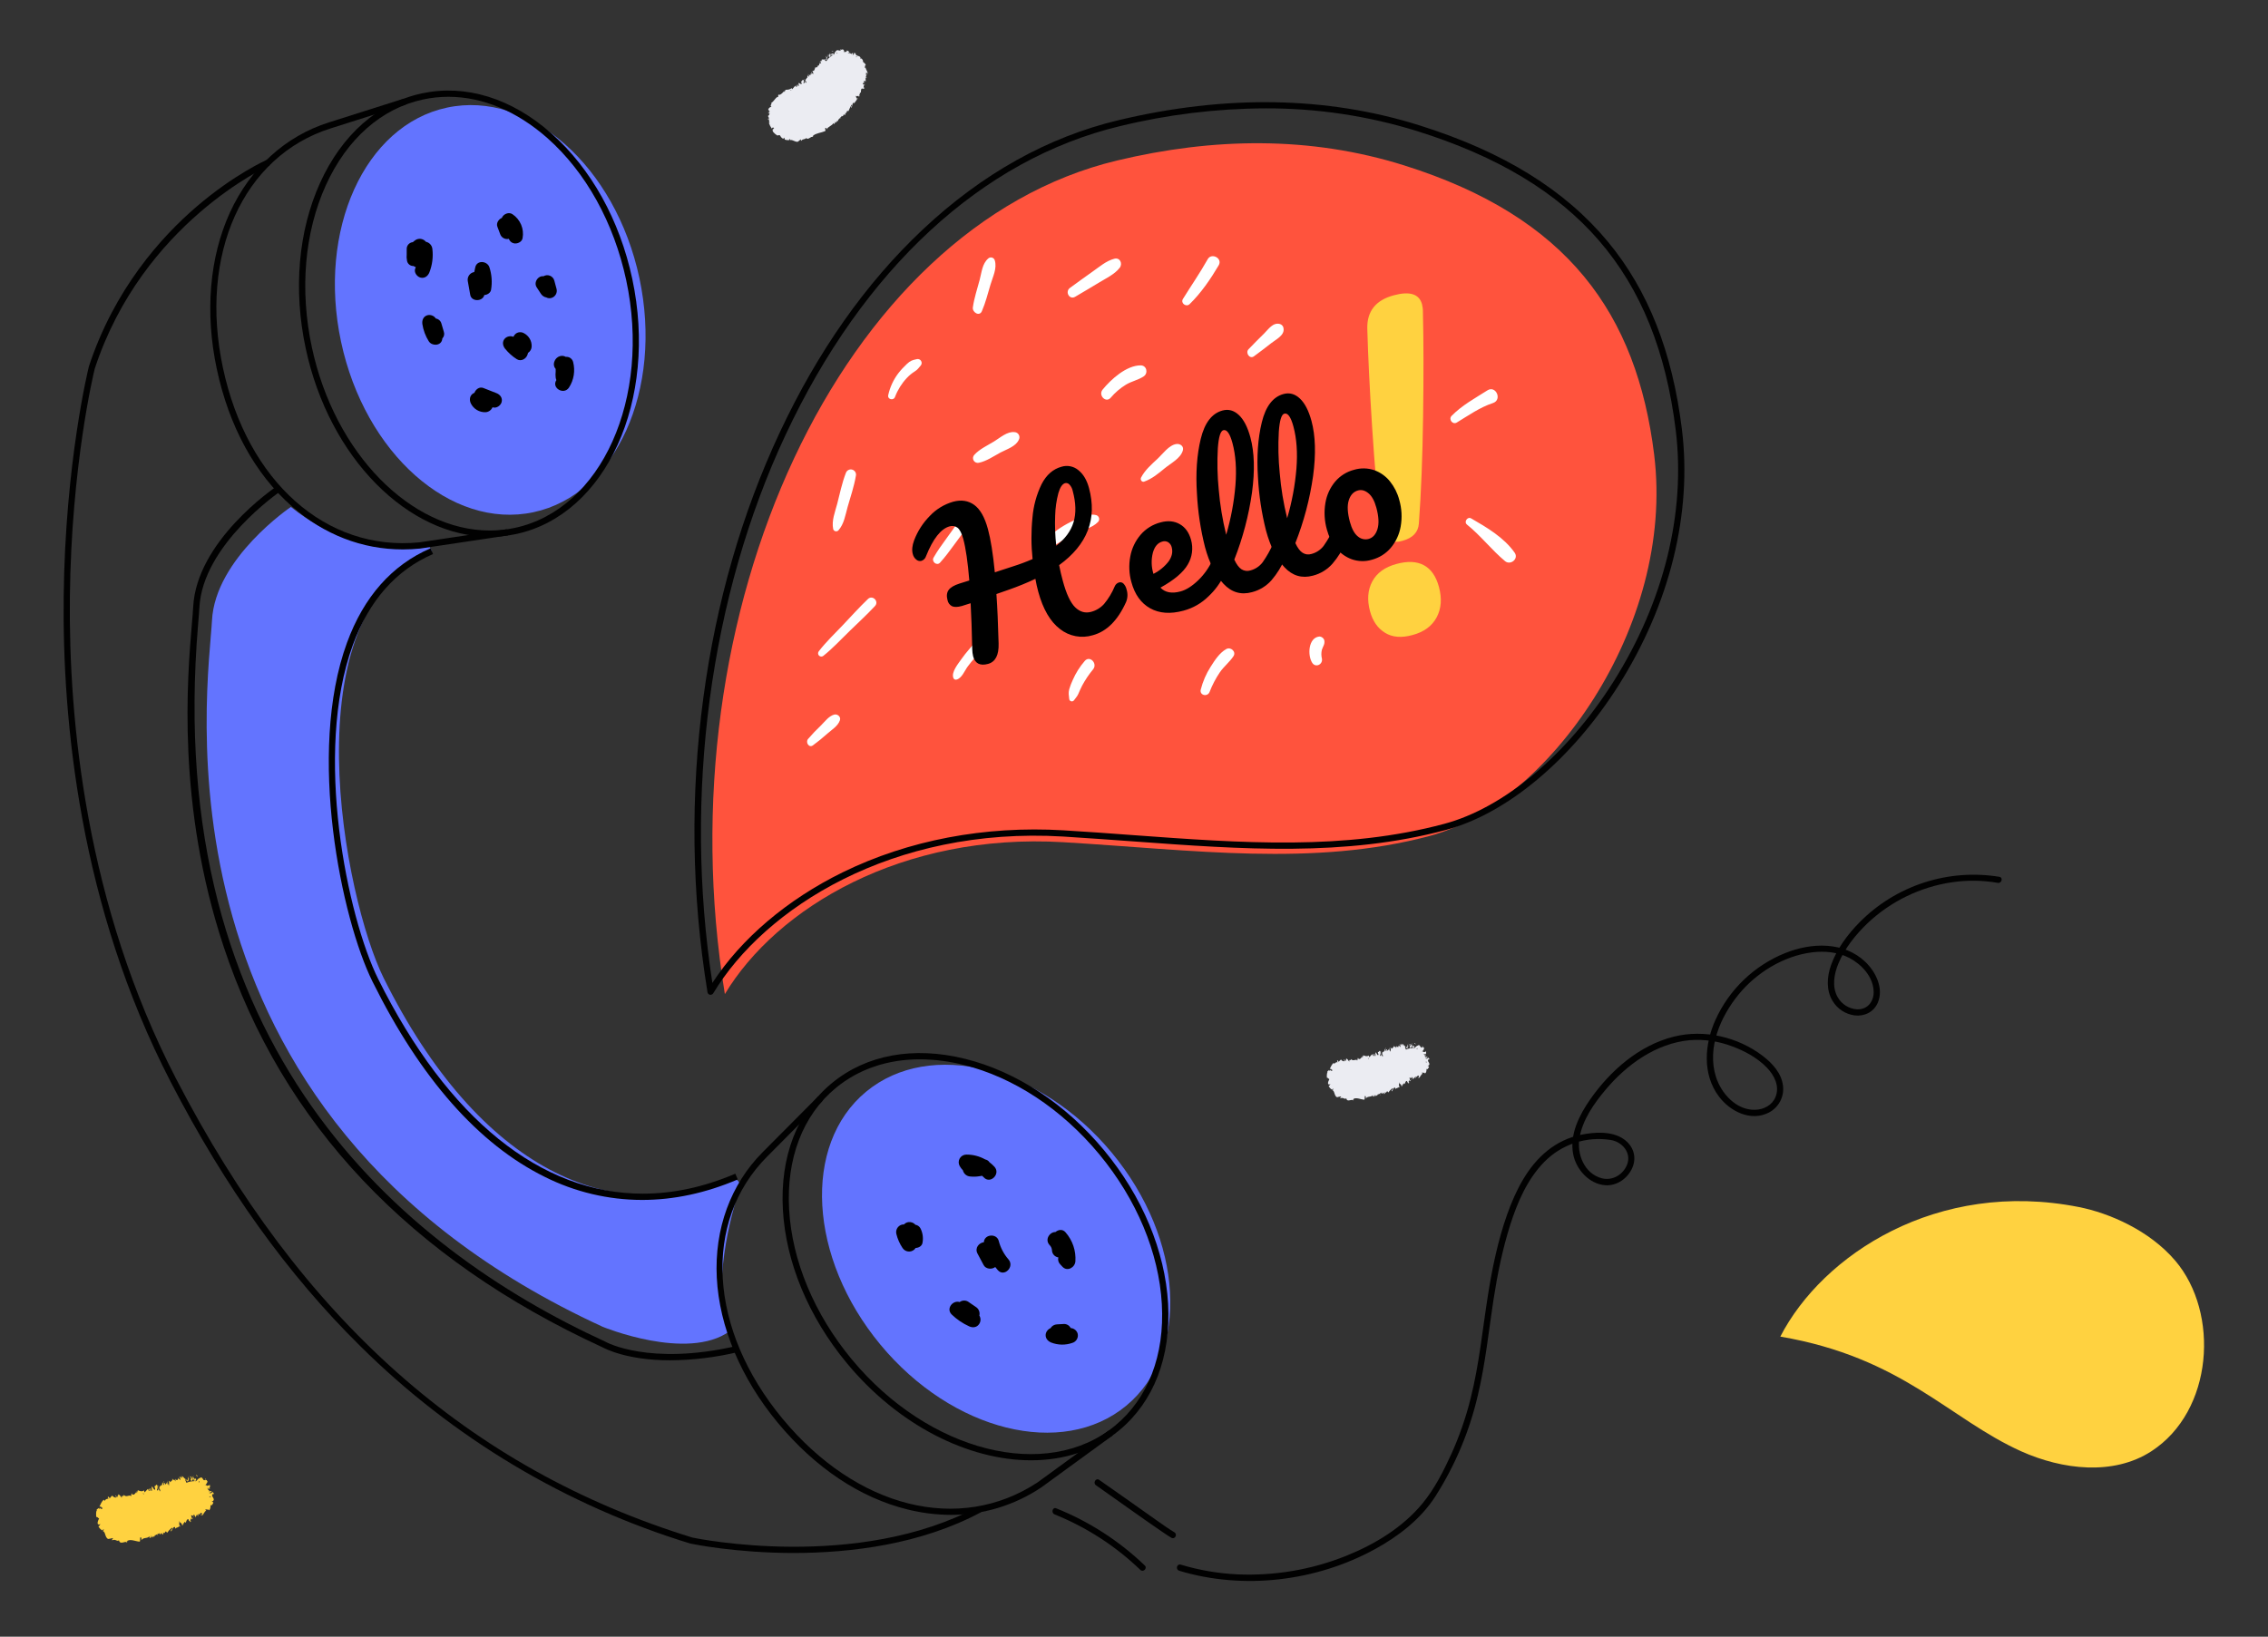 <svg width="151" height="109" viewBox="0 0 151 109" fill="none" xmlns="http://www.w3.org/2000/svg">
<rect x="0" y="0" width="151" height="109" fill="#333333" stroke="none"/>
<path d="M118.531 89.015C121.329 83.579 128.973 78.521 138.404 80.387C140.425 80.786 143.111 81.94 144.833 83.969C147.777 87.435 147.375 93.975 143.227 96.657C140.7 98.29 137.318 97.885 134.572 96.657C129.745 94.481 126.68 90.412 118.531 89.015Z" fill="#FFD240"/>
<path d="M48.58 88.658C45.756 90.683 40.127 88.363 40.127 88.363C9.327 74.212 13.905 45.492 14.113 41.33C14.322 37.169 19.366 33.762 19.366 33.762C22.076 35.893 24.792 36.799 28.521 36.242L28.747 36.705C19.131 40.856 22.959 59.93 25.539 65.125C31.913 77.958 40.827 81.87 48.864 78.428C48.864 78.428 49.381 78.692 49.249 79.109C48.669 80.928 47.313 85.814 48.58 88.658Z" fill="#6374FF"/>
<path d="M74.983 93.618C79.24 90.091 78.813 82.552 74.029 76.778C69.246 71.004 61.917 69.182 57.661 72.708C53.404 76.235 53.831 83.775 58.614 89.549C63.398 95.323 70.726 97.144 74.983 93.618Z" fill="#6374FF"/>
<path d="M35.517 34.113C41.002 32.941 44.159 25.959 42.57 18.518C40.98 11.077 35.245 5.995 29.76 7.167C24.275 8.339 21.117 15.321 22.707 22.762C24.296 30.203 30.032 35.285 35.517 34.113Z" fill="#6374FF"/>
<path d="M68.647 97.254C64.507 97.254 59.837 94.956 56.386 90.79C53.836 87.713 52.323 84.084 52.124 80.574C51.924 77.038 53.078 74.045 55.374 72.144C57.67 70.242 60.828 69.663 64.261 70.518C67.675 71.367 70.957 73.529 73.507 76.607C76.056 79.685 77.57 83.313 77.77 86.824C77.969 90.358 76.816 93.352 74.52 95.254C72.885 96.608 70.84 97.254 68.647 97.254ZM61.246 70.549C59.098 70.549 57.166 71.197 55.638 72.464C53.447 74.279 52.346 77.151 52.539 80.552C52.733 83.975 54.213 87.517 56.706 90.526C61.837 96.721 69.709 98.7 74.253 94.935C76.445 93.12 77.546 90.248 77.353 86.847C77.159 83.425 75.679 79.882 73.186 76.872C70.692 73.862 67.487 71.75 64.16 70.923C63.208 70.68 62.229 70.555 61.246 70.549Z" fill="#010101"/>
<path d="M63.303 100.888C62.339 100.884 61.379 100.765 60.443 100.533C57.264 99.755 54.27 97.755 51.779 94.748C49.331 91.792 47.89 88.363 47.723 85.091C47.558 81.841 48.646 78.87 50.786 76.725L54.478 73.01L54.773 73.304L51.082 77.02C46.754 81.355 47.173 88.536 52.099 94.483C57.04 100.448 63.86 102.154 69.071 98.731L73.838 95.257L74.087 95.593L69.311 99.072C67.532 100.258 65.441 100.89 63.303 100.888ZM32.618 35.748C27.194 35.748 21.917 30.52 20.356 23.212C19.518 19.304 19.859 15.386 21.307 12.186C22.767 8.961 25.176 6.841 28.092 6.218C31.008 5.595 34.072 6.542 36.719 8.893C39.352 11.224 41.261 14.661 42.095 18.57C43.821 26.658 40.354 34.285 34.36 35.567C33.787 35.688 33.203 35.749 32.618 35.748ZM29.854 6.446C29.291 6.445 28.729 6.505 28.178 6.623C25.396 7.217 23.09 9.253 21.687 12.354C20.274 15.482 19.947 19.303 20.763 23.125C22.282 30.237 27.383 35.332 32.612 35.332C33.17 35.332 33.728 35.274 34.275 35.157C40.045 33.924 43.371 26.522 41.691 18.657C40.871 14.832 39.011 11.475 36.45 9.201C34.401 7.393 32.114 6.446 29.854 6.446Z" fill="#010101"/>
<path d="M26.822 36.591C24.113 36.591 21.581 35.611 19.434 33.722C16.98 31.566 15.252 28.404 14.436 24.585C13.634 20.832 13.945 17.124 15.311 14.148C16.669 11.191 19.009 9.061 21.901 8.151L26.892 6.566L27.018 6.963L22.026 8.547C16.183 10.387 13.23 16.946 14.843 24.499C16.461 32.071 21.715 36.74 27.921 36.12L33.749 35.248L33.811 35.66L27.967 36.533C27.586 36.571 27.204 36.591 26.822 36.591Z" fill="#010101"/>
<path d="M52.868 103.427C48.95 103.427 46.058 102.818 46.002 102.806H45.984C37.694 100.274 30.145 95.759 23.991 89.653C19.138 84.863 15.008 79.102 11.357 72.041C5.306 60.336 4.147 48.02 4.239 39.748C4.34 30.789 5.893 24.508 5.909 24.445V24.431C7.607 19.25 10.742 15.775 13.073 13.773C15.604 11.602 17.699 10.676 17.787 10.633L17.955 11.014C17.871 11.05 9.503 14.825 6.308 24.554C6.247 24.796 4.749 30.985 4.652 39.766C4.565 47.99 5.718 60.225 11.727 71.85C19.987 87.827 31.229 97.82 46.099 102.4C46.453 102.475 57.106 104.642 65.127 100.34L65.323 100.707C61.291 102.87 56.611 103.421 52.868 103.427Z" fill="#010101"/>
<path d="M42.752 79.914C40.501 79.911 38.282 79.386 36.27 78.378C31.861 76.201 28.003 71.826 24.804 65.379C22.744 61.232 20.415 50.141 23.103 42.802C24.225 39.74 26.097 37.625 28.666 36.516L28.831 36.898C26.371 37.96 24.576 39.995 23.495 42.945C20.846 50.171 23.145 61.105 25.177 65.195C29.818 74.543 36.031 79.497 42.795 79.497C44.809 79.497 46.871 79.059 48.956 78.166L49.12 78.548C46.993 79.459 44.851 79.914 42.752 79.914Z" fill="#010101"/>
<path d="M44.622 90.595C41.742 90.595 40.272 89.813 40.121 89.732C27.294 83.837 18.802 74.85 14.886 63.033C11.758 53.596 12.47 45.153 12.775 41.548C12.815 41.08 12.847 40.711 12.86 40.441C13.075 36.042 18.216 32.527 18.434 32.379L18.667 32.724C18.615 32.76 13.491 36.272 13.275 40.462C13.261 40.739 13.229 41.109 13.19 41.582C10.817 69.679 26.624 83.071 40.308 89.357L40.325 89.366C40.353 89.382 43.218 90.97 48.997 89.65L49.09 90.056C47.625 90.403 46.127 90.584 44.622 90.595ZM70.208 100.854C72.333 101.709 74.273 102.964 75.923 104.553C76.116 104.74 76.411 104.445 76.218 104.259C74.515 102.623 72.513 101.331 70.322 100.453C70.074 100.353 69.965 100.755 70.214 100.854H70.208ZM72.967 98.915C74.462 99.959 75.936 101.035 77.444 102.061C77.621 102.182 77.8 102.3 77.983 102.411C78.213 102.551 78.422 102.196 78.193 102.052C77.803 101.816 77.431 101.55 77.058 101.289C76.354 100.795 75.656 100.296 74.951 99.799C74.359 99.383 73.769 98.968 73.178 98.555C72.962 98.402 72.746 98.762 72.967 98.915ZM78.504 104.608C82.789 105.902 87.622 105.317 91.539 103.174C93.09 102.325 94.569 101.189 95.542 99.692C96.875 97.611 97.84 95.316 98.396 92.908C98.894 90.819 99.11 88.686 99.433 86.569C99.694 84.882 100.034 83.188 100.553 81.56C101.033 80.055 101.695 78.523 102.817 77.381C103.386 76.801 104.084 76.366 104.855 76.112C105.626 75.858 106.447 75.793 107.249 75.922C108.004 76.048 108.621 76.767 108.34 77.532C108.088 78.221 107.359 78.662 106.635 78.468C105.48 78.159 104.971 76.859 105.16 75.772C105.369 74.568 106.13 73.486 106.902 72.569C108.304 70.898 110.255 69.49 112.486 69.276C113.451 69.199 114.421 69.339 115.325 69.686C116.168 69.995 117.003 70.45 117.632 71.1C118.135 71.621 118.505 72.341 118.209 73.063C117.993 73.602 117.429 73.893 116.867 73.911C115.602 73.951 114.597 72.832 114.243 71.708C113.638 69.794 114.547 67.707 115.753 66.232C116.939 64.779 118.74 63.672 120.618 63.428C121.47 63.32 122.368 63.4 123.137 63.803C123.951 64.235 124.694 65.034 124.744 65.994C124.78 66.682 124.346 67.246 123.643 67.22C123.377 67.204 123.118 67.121 122.892 66.979C122.666 66.837 122.479 66.641 122.349 66.408C121.957 65.721 122.108 64.871 122.396 64.175C122.817 63.155 123.548 62.242 124.338 61.486C125.886 60.024 127.846 59.072 129.953 58.758C130.967 58.608 131.998 58.621 133.008 58.797C133.27 58.844 133.382 58.443 133.116 58.395C131.437 58.121 129.717 58.252 128.099 58.777C126.481 59.303 125.012 60.207 123.814 61.415C123.015 62.226 122.286 63.201 121.905 64.282C121.636 65.046 121.575 65.94 122.006 66.655C122.163 66.918 122.378 67.141 122.633 67.309C122.889 67.478 123.18 67.586 123.483 67.625C124.13 67.703 124.753 67.4 125.018 66.784C125.43 65.83 124.893 64.735 124.198 64.066C122.76 62.689 120.604 62.771 118.864 63.469C116.799 64.298 115.133 65.893 114.214 67.92C113.482 69.544 113.323 71.546 114.45 73.035C115.199 74.026 116.572 74.713 117.77 74.094C118.091 73.927 118.354 73.666 118.522 73.344C118.69 73.023 118.755 72.659 118.708 72.299C118.607 71.465 117.986 70.796 117.343 70.308C115.694 69.056 113.46 68.535 111.444 69.038C109.13 69.616 107.21 71.303 105.871 73.221C105.147 74.262 104.493 75.55 104.738 76.858C104.93 77.886 105.816 78.871 106.895 78.936C107.662 78.981 108.368 78.476 108.672 77.787C108.996 77.053 108.741 76.297 108.088 75.852C107.297 75.312 106.146 75.392 105.245 75.576C104.429 75.747 103.666 76.111 103.019 76.637C101.698 77.696 100.903 79.308 100.343 80.883C99.73 82.617 99.352 84.442 99.065 86.26C98.703 88.552 98.481 90.869 97.914 93.125C97.599 94.397 97.169 95.638 96.629 96.832C96.108 97.973 95.511 99.152 94.71 100.124C93.386 101.731 91.514 102.864 89.599 103.627C87.307 104.543 84.847 104.959 82.381 104.85C81.103 104.789 79.838 104.572 78.613 104.203C78.356 104.125 78.246 104.526 78.505 104.604L78.504 104.608Z" fill="#010101"/>
<path d="M28.787 16.584C28.776 16.468 28.729 16.359 28.651 16.272C28.573 16.186 28.47 16.126 28.356 16.102C28.28 16.007 28.173 15.942 28.054 15.916C27.935 15.891 27.811 15.908 27.703 15.963C27.625 16.01 27.553 16.065 27.487 16.127C27.372 16.137 27.265 16.191 27.189 16.277C27.113 16.364 27.073 16.477 27.078 16.592V16.929C27.063 17.076 27.07 17.223 27.099 17.367C27.116 17.468 27.17 17.558 27.249 17.622C27.328 17.686 27.428 17.72 27.53 17.716C27.576 17.748 27.627 17.772 27.681 17.787C27.669 17.819 27.658 17.852 27.645 17.885C27.547 18.131 27.753 18.418 27.986 18.485C28.263 18.564 28.49 18.387 28.587 18.144C28.781 17.648 28.85 17.113 28.787 16.584ZM29.55 22.097L29.388 21.544C29.364 21.459 29.317 21.383 29.251 21.325C29.186 21.266 29.105 21.227 29.018 21.213C28.959 21.124 28.875 21.054 28.775 21.015C28.676 20.975 28.567 20.967 28.463 20.992C28.183 21.069 28.083 21.331 28.122 21.593C28.185 21.996 28.33 22.383 28.547 22.729C28.752 23.058 29.359 23.046 29.439 22.613C29.444 22.588 29.447 22.564 29.451 22.54C29.507 22.482 29.546 22.41 29.563 22.332C29.581 22.254 29.576 22.173 29.55 22.097ZM33.055 26.183L32.177 25.838C31.921 25.738 31.67 25.93 31.587 26.162C31.564 26.17 31.541 26.18 31.519 26.192C31.272 26.337 31.235 26.618 31.344 26.86C31.434 27.045 31.576 27.201 31.753 27.306C31.93 27.411 32.134 27.462 32.34 27.452C32.438 27.443 32.532 27.408 32.612 27.35C32.691 27.292 32.754 27.213 32.793 27.123C33.041 27.22 33.332 27.015 33.396 26.783C33.472 26.507 33.302 26.28 33.055 26.183ZM32.585 17.802C32.442 17.37 31.751 17.303 31.643 17.802L31.575 18.118C31.507 18.128 31.442 18.152 31.383 18.189C31.324 18.225 31.273 18.272 31.233 18.328C31.193 18.384 31.165 18.448 31.149 18.515C31.134 18.582 31.132 18.652 31.144 18.72C31.199 19.026 31.252 19.332 31.308 19.639C31.392 20.109 32.137 20.094 32.245 19.649C32.448 19.635 32.662 19.505 32.694 19.297C32.779 18.797 32.741 18.284 32.585 17.802ZM35.397 23.08C35.405 22.897 35.36 22.715 35.267 22.557C35.175 22.399 35.039 22.27 34.876 22.187C34.792 22.14 34.697 22.119 34.601 22.125C34.505 22.132 34.414 22.166 34.337 22.225C34.269 22.28 34.216 22.35 34.182 22.43C34.089 22.393 33.988 22.383 33.889 22.401C33.791 22.419 33.7 22.464 33.626 22.532C33.422 22.737 33.462 23.015 33.626 23.222C33.845 23.494 34.107 23.729 34.402 23.918C34.681 24.1 35.023 23.908 35.119 23.625C35.134 23.584 35.146 23.541 35.157 23.498C35.228 23.453 35.287 23.392 35.328 23.319C35.37 23.246 35.394 23.164 35.397 23.08ZM34.119 14.265C33.878 14.098 33.511 14.251 33.411 14.513C33.195 14.599 33.027 14.863 33.114 15.095L33.295 15.577C33.333 15.696 33.414 15.796 33.522 15.857C33.63 15.918 33.758 15.936 33.879 15.907C33.903 15.978 33.944 16.042 33.999 16.093C34.053 16.145 34.12 16.181 34.193 16.2C34.424 16.264 34.752 16.122 34.793 15.86C34.849 15.557 34.815 15.245 34.695 14.961C34.575 14.678 34.375 14.435 34.119 14.265ZM38.159 24.112C38.133 24.005 38.069 23.911 37.978 23.847C37.888 23.784 37.778 23.755 37.668 23.767C37.32 23.568 36.902 23.827 36.875 24.248C36.873 24.367 36.916 24.483 36.996 24.571V24.751C36.981 24.881 36.981 25.011 36.996 25.141C37.004 25.2 37.02 25.259 37.042 25.314C36.703 25.844 37.547 26.332 37.885 25.806C38.045 25.558 38.151 25.279 38.199 24.988C38.246 24.696 38.232 24.398 38.159 24.112ZM37.055 19.243C37.004 19.056 36.954 18.869 36.904 18.682C36.883 18.61 36.847 18.544 36.797 18.488C36.747 18.433 36.684 18.39 36.615 18.362C36.545 18.335 36.471 18.323 36.396 18.329C36.322 18.336 36.25 18.359 36.185 18.397C36.087 18.385 35.987 18.408 35.903 18.462C35.687 18.599 35.579 18.902 35.728 19.129L36.018 19.573C36.059 19.634 36.111 19.687 36.172 19.727C36.233 19.768 36.302 19.796 36.374 19.809C36.478 19.865 36.601 19.877 36.714 19.843C36.837 19.807 36.942 19.724 37.005 19.612C37.069 19.5 37.087 19.367 37.055 19.243ZM61.28 81.802C61.246 81.74 61.198 81.686 61.14 81.645C61.083 81.605 61.016 81.578 60.946 81.567C60.89 81.502 60.819 81.451 60.739 81.421C60.659 81.39 60.572 81.379 60.487 81.39C60.37 81.406 60.263 81.463 60.183 81.549C60.133 81.546 60.083 81.551 60.034 81.563C59.906 81.601 59.797 81.687 59.731 81.803C59.665 81.919 59.647 82.056 59.68 82.186C59.761 82.516 59.899 82.83 60.088 83.112C60.135 83.186 60.2 83.246 60.276 83.288C60.352 83.33 60.438 83.352 60.525 83.352C60.612 83.352 60.698 83.33 60.775 83.288C60.851 83.246 60.916 83.186 60.963 83.112C61.178 83.103 61.394 82.98 61.422 82.75C61.48 82.427 61.43 82.093 61.28 81.802ZM65.204 87.613C65.23 87.506 65.222 87.393 65.18 87.291C65.139 87.189 65.067 87.102 64.973 87.043L64.447 86.684C64.361 86.634 64.263 86.61 64.164 86.616C64.065 86.622 63.97 86.656 63.891 86.716C63.445 86.568 62.957 87.158 63.369 87.55C63.706 87.874 64.096 88.138 64.522 88.331C64.753 88.438 65.014 88.417 65.176 88.2C65.239 88.116 65.275 88.016 65.28 87.911C65.285 87.806 65.258 87.703 65.204 87.613ZM71.748 88.814C71.718 88.712 71.657 88.622 71.574 88.557C71.491 88.491 71.39 88.452 71.284 88.446C71.244 88.364 71.18 88.295 71.102 88.247C71.024 88.199 70.934 88.174 70.842 88.175L70.368 88.201C70.282 88.205 70.199 88.23 70.125 88.273C70.052 88.317 69.99 88.377 69.945 88.45C69.872 88.481 69.806 88.528 69.753 88.586C69.7 88.645 69.659 88.714 69.635 88.79C69.557 89.078 69.735 89.311 69.989 89.412C70.439 89.587 70.936 89.595 71.391 89.436C71.52 89.399 71.629 89.313 71.695 89.197C71.762 89.081 71.781 88.943 71.748 88.814ZM66.202 77.697C66.103 77.591 65.994 77.493 65.878 77.406C65.846 77.357 65.805 77.315 65.756 77.282C65.707 77.25 65.652 77.228 65.594 77.217C65.209 77.001 64.773 76.889 64.331 76.894C64.242 76.895 64.156 76.92 64.079 76.965C64.003 77.01 63.94 77.074 63.896 77.15C63.852 77.227 63.829 77.314 63.828 77.403C63.828 77.491 63.85 77.578 63.894 77.655C63.952 77.759 64.025 77.855 64.109 77.94C64.135 78.054 64.198 78.156 64.287 78.23C64.377 78.305 64.489 78.348 64.606 78.353C64.801 78.374 64.998 78.368 65.192 78.337C65.258 78.331 65.324 78.321 65.388 78.306L65.496 78.408C65.931 78.89 66.648 78.174 66.202 77.697ZM70.941 82.07C70.751 81.843 70.461 81.886 70.272 82.052C69.888 82.043 69.537 82.553 69.882 82.921C69.973 83.011 70.029 83.132 70.038 83.26C70.04 83.377 70.084 83.49 70.162 83.578C70.24 83.666 70.346 83.724 70.463 83.741C70.442 83.821 70.442 83.905 70.463 83.985C70.485 84.066 70.526 84.139 70.584 84.198C70.634 84.253 70.685 84.306 70.735 84.362C71.059 84.709 71.567 84.415 71.598 84.005C71.621 83.655 71.576 83.304 71.463 82.972C71.35 82.64 71.173 82.334 70.941 82.07ZM67.142 83.874C66.834 83.52 66.612 83.098 66.495 82.643C66.354 82.118 65.53 82.194 65.504 82.731C65.18 82.768 64.882 83.113 65.081 83.486L65.488 84.251C65.632 84.524 66.035 84.562 66.262 84.382C66.316 84.453 66.37 84.52 66.43 84.587C66.857 85.08 67.571 84.362 67.142 83.874Z" fill="black"/>
<path d="M48.26 66.206C44.103 40.72 55.984 15.088 74.368 10.691C80.763 9.163 87.215 9.042 93.488 11.015C104.394 14.442 108.971 20.901 110.131 30.271C111.557 41.818 102.958 53.6 95.195 55.672C87.433 57.743 79.467 56.605 70.795 56.09C60.046 55.453 51.711 60.463 48.26 66.206Z" fill="#FF533D"/>
<path d="M57.785 39.894C57.21 40.444 56.674 41.043 56.127 41.619C55.58 42.195 54.989 42.755 54.509 43.381C54.478 43.423 54.463 43.474 54.467 43.526C54.471 43.578 54.493 43.627 54.529 43.663C54.566 43.7 54.615 43.722 54.667 43.726C54.718 43.73 54.77 43.715 54.811 43.683C55.43 43.192 55.985 42.591 56.552 42.039C57.119 41.487 57.715 40.942 58.257 40.36C58.543 40.05 58.093 39.598 57.785 39.894ZM55.544 47.59C55.18 47.685 54.913 48.063 54.652 48.319C54.352 48.603 54.067 48.902 53.798 49.216C53.616 49.431 53.856 49.831 54.121 49.641C54.458 49.394 54.782 49.131 55.092 48.852C55.386 48.594 55.788 48.353 55.919 47.973C56.005 47.743 55.76 47.534 55.544 47.59ZM65.041 42.638C64.694 43.057 64.323 43.443 64.013 43.89C63.797 44.199 63.322 44.762 63.473 45.149C63.486 45.19 63.514 45.224 63.551 45.245C63.588 45.266 63.631 45.272 63.673 45.262C64.035 45.184 64.221 44.668 64.428 44.39C64.736 43.983 65.087 43.547 65.506 43.248C65.993 42.901 65.381 42.23 65.041 42.638ZM63.874 34.604C63.353 35.48 62.662 36.249 62.156 37.135C62.002 37.403 62.371 37.709 62.587 37.471C63.275 36.717 63.795 35.828 64.469 35.065C64.84 34.648 64.155 34.132 63.874 34.604ZM56.316 31.501C56.057 32.163 55.916 32.88 55.736 33.568C55.59 34.122 55.36 34.665 55.472 35.237C55.482 35.271 55.501 35.302 55.527 35.327C55.552 35.352 55.584 35.37 55.618 35.379C55.653 35.388 55.689 35.388 55.724 35.379C55.758 35.37 55.79 35.352 55.815 35.328C56.201 34.896 56.279 34.31 56.434 33.761C56.629 33.077 56.866 32.388 56.984 31.686C57.004 31.599 56.989 31.508 56.943 31.432C56.897 31.355 56.824 31.3 56.738 31.276C56.652 31.252 56.56 31.262 56.482 31.304C56.403 31.346 56.344 31.417 56.316 31.501ZM61.038 23.918C60.723 23.993 60.619 24.013 60.37 24.248C60.162 24.441 59.97 24.65 59.797 24.874C59.479 25.299 59.254 25.786 59.139 26.304C59.064 26.601 59.49 26.71 59.591 26.429C59.767 25.964 60.033 25.538 60.374 25.175C60.532 25.005 60.711 24.856 60.908 24.733C61.111 24.606 61.141 24.517 61.292 24.355C61.331 24.313 61.356 24.261 61.362 24.204C61.369 24.148 61.357 24.09 61.328 24.041C61.3 23.992 61.256 23.953 61.204 23.931C61.152 23.909 61.093 23.904 61.038 23.918ZM72.223 44.016C71.891 44.398 71.62 44.83 71.418 45.294C71.324 45.492 71.247 45.698 71.186 45.908C71.122 46.164 71.163 46.295 71.186 46.54C71.187 46.578 71.2 46.614 71.223 46.644C71.246 46.673 71.278 46.695 71.315 46.705C71.351 46.715 71.389 46.713 71.424 46.7C71.46 46.687 71.49 46.662 71.51 46.631C71.604 46.486 71.708 46.4 71.783 46.235C71.869 46.043 71.949 45.848 72.047 45.661C72.254 45.276 72.499 44.913 72.778 44.576C73.09 44.188 72.559 43.628 72.223 44.016ZM88.007 43.28C88.079 43.041 88.216 42.921 88.172 42.65C88.152 42.576 88.108 42.51 88.046 42.464C87.985 42.417 87.91 42.392 87.833 42.392C87.1 42.475 87.044 43.641 87.365 44.142C87.589 44.49 88.079 44.258 88.012 43.869C87.963 43.676 87.962 43.474 88.007 43.28ZM81.646 43.225C81.191 43.476 80.874 43.98 80.599 44.411C80.302 44.877 80.082 45.386 79.945 45.921C79.845 46.309 80.391 46.439 80.532 46.083C80.71 45.622 80.94 45.182 81.217 44.773C81.487 44.382 81.864 44.095 82.124 43.701C82.321 43.399 81.939 43.063 81.646 43.225ZM72.987 34.307C72.387 34.163 71.801 34.496 71.276 34.766C70.665 35.067 70.107 35.465 69.623 35.944C69.368 36.203 69.698 36.663 70.018 36.458C70.525 36.113 71.052 35.798 71.596 35.516C72.097 35.273 72.713 35.172 73.106 34.761C73.138 34.727 73.162 34.686 73.173 34.64C73.185 34.595 73.185 34.547 73.173 34.501C73.161 34.456 73.138 34.414 73.105 34.38C73.073 34.346 73.032 34.321 72.987 34.307ZM67.546 28.779C67.066 28.717 66.575 29.161 66.184 29.399C65.747 29.666 65.214 29.909 64.868 30.292C64.82 30.342 64.79 30.406 64.782 30.474C64.775 30.542 64.789 30.611 64.823 30.671C64.858 30.73 64.911 30.776 64.974 30.803C65.037 30.83 65.107 30.835 65.174 30.819C65.677 30.717 66.165 30.377 66.615 30.135C67.025 29.919 67.643 29.73 67.834 29.282C67.861 29.231 67.875 29.174 67.874 29.116C67.874 29.058 67.858 29.001 67.829 28.951C67.8 28.9 67.759 28.858 67.71 28.828C67.66 28.798 67.603 28.781 67.546 28.779ZM66.228 17.33C66.214 17.287 66.191 17.249 66.158 17.218C66.126 17.187 66.087 17.165 66.044 17.153C66.001 17.142 65.955 17.141 65.912 17.152C65.869 17.163 65.829 17.184 65.796 17.214C65.394 17.561 65.357 18.137 65.226 18.632C65.064 19.238 64.858 19.852 64.771 20.473C64.723 20.797 65.207 21.102 65.371 20.727C65.617 20.159 65.767 19.552 65.944 18.961C66.095 18.442 66.4 17.868 66.228 17.33ZM74.195 17.231C73.648 17.369 73.191 17.777 72.734 18.094C72.229 18.445 71.739 18.812 71.238 19.173C70.886 19.424 71.199 19.994 71.584 19.764C72.108 19.45 72.639 19.148 73.16 18.826C73.63 18.537 74.204 18.277 74.546 17.837C74.76 17.564 74.578 17.137 74.195 17.231ZM75.943 24.333C74.995 24.333 73.966 25.263 73.408 25.951C73.106 26.325 73.624 26.864 73.947 26.49C74.239 26.145 74.584 25.85 74.969 25.614C75.341 25.391 75.79 25.306 76.144 25.067C76.46 24.857 76.352 24.335 75.943 24.333ZM80.412 17.255C79.898 18.17 79.308 19.022 78.757 19.91C78.585 20.189 78.973 20.477 79.203 20.254C79.958 19.524 80.605 18.577 81.135 17.677C81.421 17.198 80.666 16.817 80.412 17.255ZM78.322 29.571C77.826 29.639 77.412 30.235 77.057 30.564C76.649 30.942 76.227 31.31 75.969 31.808C75.901 31.938 76.016 32.131 76.175 32.076C76.699 31.89 77.122 31.537 77.55 31.183C77.955 30.852 78.608 30.523 78.753 29.997C78.832 29.718 78.576 29.536 78.322 29.571ZM85.459 21.892C85.457 21.822 85.433 21.754 85.39 21.698C85.347 21.642 85.288 21.601 85.221 21.58C84.757 21.45 84.455 21.922 84.161 22.213C83.809 22.561 83.461 22.905 83.121 23.264C82.906 23.498 83.198 23.937 83.483 23.731C83.874 23.448 84.253 23.155 84.634 22.857C84.94 22.613 85.519 22.342 85.459 21.892ZM99.031 25.997C98.192 26.531 97.351 26.98 96.647 27.694C96.423 27.921 96.711 28.309 96.99 28.14C97.751 27.68 98.535 27.124 99.388 26.846C100.044 26.638 99.591 25.639 99.031 25.997ZM100.844 36.809C100.141 35.802 98.988 35.124 97.946 34.524C97.701 34.384 97.448 34.759 97.669 34.936C98.584 35.673 99.308 36.623 100.201 37.369C100.564 37.672 101.13 37.218 100.844 36.809Z" fill="white"/>
<path d="M47.31 66.251C47.297 66.252 47.284 66.252 47.27 66.251C47.229 66.243 47.19 66.223 47.161 66.192C47.131 66.162 47.111 66.123 47.104 66.081C46.044 59.578 45.952 52.953 46.834 46.423C47.685 40.114 49.394 34.185 51.916 28.798C54.445 23.395 57.646 18.85 61.429 15.291C65.372 11.581 69.757 9.13 74.463 8.005C81.606 6.298 88.345 6.412 94.495 8.345C100.091 10.104 104.201 12.648 107.071 16.121C109.736 19.35 111.34 23.426 111.978 28.582C112.672 34.19 111.173 40.256 107.758 45.651C104.63 50.587 100.337 54.184 96.265 55.273C89.559 57.065 82.707 56.567 75.451 56.035C73.928 55.928 72.355 55.809 70.775 55.712C59.422 55.038 50.902 60.47 47.487 66.151C47.469 66.182 47.443 66.207 47.412 66.224C47.381 66.242 47.346 66.251 47.31 66.251ZM84.22 7.217C80.964 7.232 77.72 7.63 74.557 8.403C65.382 10.6 57.475 17.904 52.298 28.971C47.268 39.705 45.504 52.973 47.429 65.463C49.348 62.51 52.408 59.907 56.106 58.095C60.476 55.953 65.559 54.987 70.801 55.298C72.383 55.392 73.959 55.507 75.482 55.621C82.701 56.149 89.52 56.647 96.158 54.866C100.131 53.803 104.336 50.273 107.406 45.423C110.77 40.11 112.247 34.145 111.565 28.628C110.276 18.205 104.973 12.071 94.37 8.737C91.084 7.715 87.661 7.202 84.22 7.217Z" fill="#010101"/>
<path d="M92.211 42.141C91.725 41.842 91.392 41.364 91.214 40.709C91.01 39.954 91.06 39.292 91.365 38.723C91.67 38.153 92.209 37.764 92.983 37.556C93.72 37.357 94.327 37.386 94.803 37.644C95.279 37.902 95.612 38.384 95.803 39.089C96.011 39.86 95.96 40.536 95.649 41.117C95.337 41.698 94.802 42.09 94.044 42.292C93.305 42.495 92.694 42.445 92.211 42.141ZM92.483 36.016C92.225 35.923 92.052 35.718 91.965 35.4L91.936 35.191C91.713 33.235 91.519 30.99 91.355 28.458C91.192 25.926 91.084 23.731 91.032 21.873C91.01 20.727 91.594 19.992 92.785 19.669C93.859 19.378 94.49 19.576 94.676 20.264C94.719 20.436 94.74 20.612 94.736 20.788C94.782 22.686 94.785 24.995 94.748 27.715C94.711 30.435 94.617 32.816 94.467 34.858C94.427 35.444 94.063 35.831 93.375 36.017C93.084 36.11 92.771 36.111 92.479 36.018L92.483 36.016Z" fill="#FFD240"/>
<path d="M74.798 38.866C74.901 38.973 74.972 39.106 75.003 39.251C75.093 39.525 75.083 39.821 74.975 40.087C74.425 41.314 73.686 42.054 72.756 42.305C72.386 42.418 71.994 42.439 71.614 42.367C71.234 42.296 70.878 42.133 70.574 41.894C69.927 41.402 69.445 40.575 69.127 39.413C69.05 39.13 68.986 38.843 68.935 38.55C68.37 38.816 67.792 39.053 67.203 39.26C66.78 39.41 66.491 39.511 66.34 39.562C66.403 40.454 66.451 41.554 66.486 42.863C66.507 43.632 66.272 44.082 65.783 44.215C65.251 44.359 64.921 44.191 64.79 43.709C64.755 43.557 64.735 43.401 64.731 43.245C64.705 42.032 64.669 41.008 64.623 40.174L64.032 40.361C63.758 40.435 63.547 40.441 63.396 40.379C63.315 40.34 63.244 40.281 63.19 40.209C63.135 40.136 63.099 40.052 63.083 39.963C63.011 39.689 63.036 39.467 63.157 39.295C63.278 39.124 63.519 38.981 63.881 38.864L64.535 38.66C64.434 37.432 64.3 36.511 64.134 35.895C64.028 35.505 63.898 35.254 63.743 35.14C63.67 35.087 63.584 35.051 63.495 35.036C63.405 35.021 63.313 35.027 63.226 35.054C62.645 35.212 62.121 35.874 61.653 37.043C61.631 37.115 61.592 37.18 61.539 37.234C61.486 37.288 61.421 37.328 61.349 37.352C61.29 37.368 61.227 37.368 61.168 37.354C61.108 37.34 61.053 37.312 61.006 37.271C60.888 37.176 60.805 37.043 60.771 36.895C60.701 36.637 60.731 36.335 60.86 35.988C61.09 35.38 61.446 34.826 61.903 34.363C62.327 33.911 62.867 33.583 63.463 33.413C64.002 33.269 64.469 33.341 64.865 33.628C65.26 33.916 65.563 34.451 65.774 35.233C65.961 35.922 66.114 36.882 66.234 38.115L67.437 37.722C67.882 37.583 68.32 37.419 68.748 37.233C68.65 36.32 68.647 35.398 68.739 34.483C68.801 33.706 69.007 32.947 69.347 32.245C69.668 31.623 70.112 31.236 70.677 31.083C70.867 31.025 71.068 31.016 71.263 31.055C71.458 31.094 71.64 31.181 71.793 31.309C72.123 31.572 72.359 31.967 72.502 32.495C73.059 34.557 72.397 36.271 70.516 37.637C70.581 37.975 70.662 38.323 70.759 38.68C70.994 39.553 71.27 40.142 71.585 40.447C71.9 40.753 72.252 40.853 72.642 40.749C72.974 40.663 73.273 40.482 73.504 40.228C73.799 39.875 74.038 39.479 74.215 39.054C74.24 38.991 74.279 38.934 74.329 38.888C74.379 38.842 74.439 38.808 74.504 38.789C74.555 38.774 74.61 38.773 74.662 38.787C74.714 38.801 74.761 38.828 74.798 38.866ZM70.466 32.836C70.336 33.329 70.263 33.836 70.251 34.346C70.224 35.013 70.249 35.681 70.324 36.344C70.914 35.889 71.298 35.367 71.476 34.776C71.653 34.185 71.635 33.49 71.42 32.692C71.388 32.535 71.313 32.389 71.204 32.272C71.168 32.231 71.123 32.2 71.071 32.184C71.02 32.167 70.965 32.164 70.912 32.177C70.727 32.231 70.58 32.45 70.466 32.836ZM81.31 37.103C81.412 37.21 81.483 37.343 81.514 37.488C81.604 37.82 81.595 38.099 81.487 38.324C81.234 38.845 80.888 39.314 80.466 39.71C80.002 40.171 79.426 40.502 78.794 40.67C77.923 40.906 77.182 40.852 76.573 40.51C75.963 40.168 75.547 39.585 75.325 38.763C75.17 38.21 75.146 37.629 75.252 37.065C75.348 36.531 75.584 36.031 75.936 35.618C76.285 35.212 76.75 34.922 77.269 34.79C77.75 34.659 78.175 34.697 78.543 34.905C78.911 35.113 79.162 35.462 79.298 35.951C79.375 36.225 79.396 36.512 79.359 36.795C79.322 37.077 79.228 37.349 79.082 37.594C78.782 38.116 78.175 38.63 77.26 39.136C77.571 39.462 78.017 39.546 78.599 39.388C78.972 39.287 79.362 39.041 79.769 38.651C80.174 38.262 80.499 37.799 80.729 37.288C80.754 37.225 80.794 37.168 80.844 37.123C80.894 37.077 80.953 37.042 81.018 37.022C81.069 37.008 81.124 37.009 81.175 37.023C81.226 37.037 81.273 37.065 81.31 37.103ZM76.755 36.813C76.64 37.267 76.651 37.745 76.788 38.193L76.795 38.218C77.192 38.02 77.54 37.735 77.811 37.382C78.026 37.072 78.094 36.764 78.014 36.458C77.984 36.318 77.901 36.194 77.781 36.114C77.723 36.078 77.658 36.055 77.59 36.047C77.522 36.039 77.453 36.045 77.388 36.067C77.081 36.15 76.87 36.399 76.755 36.813Z" fill="black"/>
<path d="M85.359 36.006C85.462 36.113 85.533 36.246 85.564 36.391C85.654 36.723 85.645 37.003 85.536 37.227C85.318 37.735 85.024 38.208 84.666 38.629C84.321 39.026 83.864 39.308 83.354 39.438C82.625 39.636 81.993 39.451 81.461 38.882C80.928 38.314 80.518 37.501 80.23 36.445C79.933 35.277 79.753 34.082 79.691 32.878C79.601 31.512 79.686 30.295 79.944 29.227C80.203 28.16 80.686 27.53 81.392 27.339C81.79 27.231 82.153 27.331 82.481 27.639C82.809 27.946 83.065 28.445 83.25 29.133C83.517 30.121 83.553 31.341 83.358 32.792C83.141 34.325 82.746 35.828 82.178 37.268C82.328 37.592 82.49 37.807 82.661 37.915C82.747 37.969 82.843 38.004 82.944 38.017C83.044 38.031 83.147 38.022 83.243 37.992C83.569 37.908 83.856 37.719 84.061 37.452C84.341 37.055 84.579 36.629 84.773 36.183C84.798 36.12 84.837 36.064 84.887 36.018C84.937 35.972 84.997 35.938 85.062 35.918C85.115 35.904 85.17 35.904 85.223 35.92C85.275 35.936 85.323 35.965 85.359 36.006ZM81.081 29.859C81.03 30.771 81.05 31.686 81.14 32.595C81.226 33.613 81.392 34.623 81.638 35.615C81.954 34.538 82.161 33.433 82.254 32.315C82.339 31.245 82.272 30.307 82.054 29.502C81.883 28.871 81.681 28.588 81.449 28.65C81.258 28.699 81.136 29.101 81.081 29.855V29.859Z" fill="black"/>
<path d="M89.419 34.905C89.522 35.013 89.592 35.146 89.623 35.29C89.714 35.623 89.704 35.901 89.596 36.126C89.377 36.634 89.084 37.107 88.725 37.528C88.381 37.925 87.924 38.207 87.415 38.337C86.683 38.535 86.052 38.35 85.52 37.782C84.988 37.213 84.579 36.401 84.293 35.347C83.996 34.179 83.816 32.984 83.753 31.78C83.664 30.414 83.748 29.197 84.008 28.13C84.267 27.062 84.749 26.432 85.454 26.241C85.852 26.133 86.216 26.233 86.544 26.541C86.873 26.849 87.13 27.347 87.317 28.036C87.584 29.024 87.62 30.243 87.424 31.695C87.208 33.228 86.811 34.73 86.243 36.17C86.394 36.495 86.555 36.71 86.728 36.817C86.813 36.872 86.909 36.907 87.01 36.92C87.11 36.933 87.212 36.924 87.309 36.894C87.634 36.811 87.922 36.621 88.126 36.355C88.407 35.957 88.645 35.532 88.838 35.086C88.864 35.023 88.903 34.966 88.953 34.92C89.003 34.874 89.062 34.84 89.127 34.82C89.179 34.807 89.234 34.808 89.285 34.823C89.336 34.838 89.383 34.866 89.419 34.905ZM85.141 28.758C85.09 29.67 85.109 30.585 85.201 31.494C85.286 32.512 85.451 33.522 85.697 34.514C86.014 33.438 86.22 32.332 86.314 31.214C86.398 30.144 86.331 29.206 86.113 28.401C85.943 27.771 85.741 27.487 85.509 27.549C85.317 27.598 85.195 28 85.141 28.754V28.758Z" fill="black"/>
<path d="M89.994 37.245C89.584 37.095 89.225 36.834 88.955 36.491C88.669 36.134 88.462 35.721 88.345 35.279C88.178 34.7 88.143 34.09 88.244 33.496C88.329 32.974 88.553 32.483 88.891 32.077C89.219 31.691 89.657 31.416 90.147 31.289C90.591 31.155 91.066 31.165 91.504 31.316C91.916 31.465 92.279 31.727 92.55 32.071C92.835 32.428 93.043 32.841 93.158 33.283C93.327 33.863 93.36 34.474 93.254 35.068C93.163 35.593 92.935 36.084 92.591 36.491C92.264 36.874 91.828 37.148 91.34 37.277C90.899 37.409 90.428 37.398 89.994 37.245ZM91.709 35.239C91.82 34.879 91.796 34.404 91.637 33.814C91.514 33.358 91.338 33.036 91.108 32.849C90.879 32.661 90.648 32.599 90.416 32.662C90.118 32.743 89.912 32.962 89.799 33.317C89.686 33.672 89.71 34.149 89.871 34.747C90 35.22 90.177 35.546 90.404 35.725C90.5 35.809 90.615 35.869 90.74 35.898C90.864 35.928 90.994 35.926 91.118 35.893C91.399 35.817 91.597 35.598 91.709 35.239Z" fill="black"/>
<path d="M12.535 98.579C12.55 98.609 12.56 98.641 12.564 98.673C12.575 98.56 12.559 98.445 12.516 98.34C12.507 98.427 12.507 98.516 12.516 98.603C12.496 98.627 12.455 98.575 12.439 98.522C12.439 98.561 12.386 98.51 12.409 98.601C12.488 98.693 12.52 98.682 12.535 98.579ZM12.893 98.266C12.88 98.275 12.87 98.288 12.864 98.303L12.891 98.288L12.893 98.266ZM11.672 98.476C11.672 98.464 11.672 98.455 11.664 98.455C11.666 98.462 11.669 98.469 11.672 98.476ZM10.531 98.959C10.551 98.991 10.569 99.025 10.585 99.059C10.551 98.977 10.597 98.928 10.531 98.959Z" fill="#FFD240"/>
<path d="M12.893 98.335C12.893 98.304 12.902 98.288 12.91 98.281L12.891 98.288C12.889 98.303 12.889 98.32 12.893 98.335ZM10.802 102.206H10.729C10.753 102.212 10.778 102.212 10.802 102.206ZM7.67 99.647L7.682 99.637L7.688 99.628C7.687 99.627 7.686 99.627 7.685 99.627C7.683 99.627 7.682 99.627 7.681 99.628C7.675 99.633 7.671 99.639 7.67 99.647ZM10.475 102.24L10.534 102.28C10.519 102.252 10.498 102.227 10.474 102.207C10.473 102.218 10.474 102.229 10.475 102.24ZM7.297 99.712C7.303 99.699 7.308 99.686 7.312 99.672C7.308 99.686 7.301 99.699 7.297 99.712ZM12.653 98.556L12.643 98.548C12.646 98.554 12.649 98.558 12.653 98.556Z" fill="#FFD240"/>
<path d="M14.257 99.496C14.226 99.451 14.198 99.406 14.166 99.366C14.07 99.406 14.113 99.401 14.041 99.45C13.979 99.45 13.922 99.431 13.914 99.404C13.996 99.434 14.072 99.353 14.117 99.305C14.088 99.321 14.053 99.324 14.023 99.337C14.169 99.205 13.825 99.401 13.907 99.275L13.958 99.257C13.919 99.237 13.84 99.244 13.839 99.207C13.936 99.136 13.904 99.207 13.992 99.168C13.96 99.119 13.748 99.194 13.824 99.094C13.864 99.094 13.88 99.12 13.921 99.121C14.013 99.005 13.977 99.013 13.974 98.968C13.971 98.923 13.974 98.897 13.966 98.86L13.95 98.903C13.806 98.969 13.776 98.956 13.751 98.929C13.726 98.902 13.708 98.864 13.607 98.911C13.8 98.829 13.696 98.841 13.793 98.747C13.802 98.703 13.8 98.639 13.834 98.623C13.726 98.675 13.823 98.501 13.671 98.585C13.694 98.548 13.63 98.552 13.701 98.469C13.627 98.459 13.672 98.54 13.636 98.576C13.488 98.638 13.508 98.284 13.304 98.432C13.177 98.47 13.12 98.591 13.04 98.655H13.017C13.015 98.606 13.033 98.558 13.066 98.522C13.024 98.454 12.976 98.455 12.924 98.505C12.932 98.465 12.927 98.424 12.91 98.387C12.864 98.397 12.882 98.543 12.826 98.482C12.831 98.421 12.844 98.362 12.864 98.305C12.812 98.359 12.763 98.416 12.719 98.477C12.693 98.403 12.734 98.36 12.75 98.308C12.707 98.325 12.671 98.355 12.646 98.394C12.621 98.432 12.608 98.478 12.61 98.524L12.643 98.551C12.629 98.514 12.625 98.474 12.633 98.435C12.666 98.327 12.712 98.462 12.72 98.505L12.691 98.54C12.771 98.785 12.809 98.474 12.898 98.497C12.889 98.546 12.883 98.597 12.876 98.648C12.716 98.648 12.558 98.685 12.415 98.755C12.388 98.691 12.361 98.625 12.332 98.565C12.341 98.576 12.352 98.584 12.36 98.573L12.318 98.431L12.291 98.485C12.253 98.413 12.198 98.352 12.131 98.307V98.449L12.069 98.367L12.116 98.338C12.047 98.266 12.065 98.35 12.07 98.412C12.052 98.378 12.027 98.348 11.997 98.323L12.023 98.531C11.981 98.46 11.981 98.373 11.923 98.35C11.935 98.447 12.031 98.503 12.006 98.58C11.937 98.506 11.913 98.433 11.913 98.522C11.892 98.49 11.881 98.452 11.883 98.414C11.883 98.485 11.815 98.473 11.844 98.582C11.767 98.488 11.755 98.655 11.678 98.474C11.688 98.522 11.687 98.64 11.662 98.658C11.62 98.421 11.554 98.69 11.467 98.451C11.512 98.667 11.369 98.597 11.345 98.732C11.345 98.715 11.337 98.68 11.345 98.688C11.301 98.688 11.266 98.632 11.227 98.603C11.287 98.768 11.242 98.829 11.25 98.942C11.142 98.804 11.204 98.739 11.129 98.595C11.183 98.725 11.1 98.759 11.158 98.862C11.107 98.817 11.067 98.761 11.039 98.698C11.111 98.904 11.019 98.745 11.039 98.882C10.949 98.801 10.954 98.695 10.92 98.774C10.905 98.753 10.895 98.73 10.891 98.705C10.886 98.68 10.887 98.655 10.893 98.63C10.835 98.648 10.922 98.791 10.943 98.885C10.89 98.955 10.869 98.777 10.816 98.712C10.79 98.769 10.807 98.928 10.772 98.928C10.759 98.908 10.75 98.885 10.746 98.861C10.746 99.001 10.613 98.915 10.612 99.09C10.608 99.085 10.605 99.079 10.602 99.074C10.63 99.135 10.654 99.199 10.673 99.264C10.647 99.276 10.656 99.38 10.612 99.282C10.629 99.282 10.612 99.237 10.612 99.203L10.599 99.256C10.524 99.118 10.619 99.193 10.582 99.084C10.545 99.15 10.521 99.293 10.465 99.264C10.41 99.123 10.547 99.185 10.45 99.075L10.532 99.108C10.408 98.892 10.576 99.108 10.45 98.883C10.353 98.869 10.381 98.991 10.284 98.972C10.29 99.06 10.328 99.09 10.334 99.176C10.258 99.358 10.126 98.841 10.098 99.061C10.105 99.168 10.151 99.352 10.058 99.276L10.028 99.107C9.942 99.116 10.051 99.357 9.932 99.272C9.932 99.202 9.981 99.199 9.963 99.183C9.87 99.068 9.951 99.29 9.907 99.299L9.857 99.156C9.776 99.204 9.708 99.337 9.615 99.39C9.618 99.342 9.605 99.295 9.58 99.255C9.472 99.363 9.31 99.304 9.171 99.245L9.155 99.384C9.144 99.384 9.122 99.331 9.128 99.303C9.069 99.266 9.144 99.385 9.128 99.44C9.103 99.455 9.076 99.374 9.083 99.332C9.026 99.459 8.899 99.621 8.781 99.5L8.791 99.459C8.712 99.42 8.767 99.738 8.683 99.63L8.691 99.605C8.532 99.581 8.387 99.727 8.239 99.552C8.249 99.742 8.077 99.494 8.111 99.755C8.003 99.641 8.021 99.591 7.887 99.522C7.854 99.515 7.864 99.692 7.828 99.725L7.807 99.589L7.773 99.74L7.721 99.581L7.689 99.621C7.705 99.627 7.729 99.677 7.732 99.717C7.688 99.78 7.504 99.671 7.476 99.602C7.406 99.662 7.344 99.73 7.29 99.805C7.284 99.789 7.281 99.773 7.283 99.757C7.284 99.74 7.289 99.724 7.298 99.71C7.248 99.805 7.217 99.57 7.17 99.727C7.2 99.746 7.205 99.802 7.218 99.826C7.126 99.787 7.002 99.87 6.966 99.961L6.915 99.879C6.762 99.987 6.699 100.188 6.618 100.344C6.688 100.307 6.823 100.403 6.816 100.452L6.677 100.401C6.745 100.47 6.749 100.382 6.82 100.487C6.78 100.532 6.652 100.455 6.626 100.399L6.639 100.492C6.597 100.479 6.584 100.453 6.531 100.426C6.599 100.487 6.341 100.509 6.471 100.609L6.428 100.6C6.377 100.78 6.409 100.871 6.404 101.021C6.529 101.033 6.496 101.088 6.599 101.129C6.556 101.224 6.468 101.359 6.512 101.499C6.597 101.572 6.62 101.499 6.704 101.513C6.597 101.55 6.645 101.665 6.547 101.632C6.6 101.761 6.698 101.866 6.823 101.928C6.849 101.885 6.855 101.856 6.894 101.845C6.928 101.86 6.894 101.931 6.85 101.961H6.835C6.964 101.997 6.981 102.132 7.031 102.274C7.082 102.417 7.168 102.541 7.302 102.472L7.288 102.478C7.361 102.47 7.433 102.454 7.504 102.432C7.571 102.477 7.429 102.498 7.461 102.584C7.715 102.469 7.763 102.692 7.92 102.584C7.962 102.756 8.076 102.755 8.182 102.727C8.234 102.712 8.286 102.7 8.339 102.691C8.362 102.688 8.386 102.691 8.407 102.702C8.428 102.712 8.445 102.728 8.457 102.748L8.44 102.67C8.458 102.589 8.482 102.71 8.506 102.725C8.495 102.665 8.463 102.659 8.476 102.617C8.712 102.487 9.016 102.652 9.286 102.671C9.385 102.671 9.26 102.258 9.415 102.42V102.572C9.568 102.356 9.804 102.497 9.954 102.305C9.954 102.34 9.961 102.384 9.943 102.388C10.007 102.483 10.088 102.359 10.067 102.273C10.098 102.273 10.093 102.349 10.121 102.388C10.176 102.439 10.186 102.23 10.229 102.328C10.231 102.336 10.231 102.344 10.23 102.352C10.229 102.36 10.226 102.368 10.221 102.375C10.234 102.318 10.342 102.356 10.287 102.243C10.371 102.283 10.403 102.157 10.477 102.212C10.477 102.068 10.612 102.244 10.569 102.052C10.619 102.249 10.733 102.176 10.75 102.072C10.75 102.135 10.805 102.122 10.811 102.208C10.86 102.19 10.894 102.141 10.856 102.045C11.016 102.249 10.979 101.804 11.121 102.085C11.216 101.954 11.329 101.836 11.455 101.734C11.514 101.926 11.32 101.801 11.391 101.999C11.489 101.88 11.499 101.691 11.638 101.696C11.678 101.711 11.649 101.785 11.65 101.821C11.744 101.702 11.891 101.754 11.96 101.612C11.965 101.632 11.965 101.652 11.96 101.672C11.978 101.658 12.019 101.681 11.984 101.597L11.973 101.627C11.893 101.52 11.959 101.337 11.937 101.269C11.994 101.528 12.064 101.291 12.127 101.623C12.136 101.581 12.13 101.537 12.111 101.498C12.138 101.507 12.157 101.538 12.161 101.606C12.219 101.53 12.161 101.45 12.225 101.426C12.235 101.463 12.242 101.501 12.245 101.54C12.245 101.446 12.245 101.352 12.322 101.365C12.329 101.391 12.348 101.42 12.331 101.427C12.423 101.374 12.409 101.145 12.546 101.18C12.589 101.371 12.607 101.223 12.677 101.375L12.716 101.304L12.661 101.239C12.712 101.221 12.708 101.09 12.768 101.122L12.759 101.2L12.84 101.131L12.761 101.096C12.777 100.995 12.672 100.905 12.761 100.919C12.754 100.94 12.81 100.899 12.876 100.978C12.876 100.92 12.876 100.857 12.934 100.879C12.966 100.923 13.001 101.05 13.023 101.081C12.989 100.943 13.122 100.992 13.091 100.843C13.101 100.889 13.118 100.934 13.142 100.975L13.115 100.867C13.152 100.89 13.163 100.904 13.189 100.968C13.267 100.957 13.081 100.786 13.198 100.833C13.198 100.843 13.206 100.857 13.198 100.879C13.299 100.879 13.324 100.74 13.422 100.755C13.517 100.896 13.374 100.823 13.461 100.939C13.544 100.87 13.612 100.648 13.741 100.6H13.709C13.649 100.497 13.684 100.51 13.736 100.526C13.788 100.542 13.859 100.56 13.844 100.495C13.856 100.529 13.875 100.559 13.901 100.585C14.009 100.539 14.017 100.383 14.019 100.219L14.064 100.265C14.143 100.238 14.164 100.133 14.208 100.077C14.155 100.039 14.175 100.008 14.083 100.005C14.278 99.957 14.245 99.831 14.191 99.744C14.137 99.658 14.069 99.592 14.191 99.481C14.203 99.494 14.259 99.514 14.257 99.496ZM9.569 99.538C9.569 99.508 9.533 99.492 9.506 99.461C9.524 99.461 9.542 99.459 9.559 99.452C9.574 99.497 9.581 99.538 9.569 99.538ZM12.94 98.645H12.882C12.899 98.606 12.915 98.566 12.936 98.527C12.944 98.566 12.946 98.606 12.94 98.645ZM13.264 98.724L13.217 98.706C13.235 98.673 13.259 98.643 13.288 98.62C13.287 98.655 13.279 98.69 13.27 98.724H13.264ZM13.942 99.695V99.654C13.981 99.651 14.02 99.664 14.05 99.689C14.025 99.698 13.985 99.7 13.948 99.7L13.942 99.695Z" fill="#FFD240"/>
<path d="M10.599 99.079C10.585 99.053 10.584 99.055 10.599 99.079ZM7.805 99.559L7.809 99.59L7.815 99.561L7.805 99.559ZM14.119 99.304C14.129 99.299 14.138 99.291 14.146 99.283C14.136 99.288 14.127 99.296 14.119 99.304ZM13.977 98.967V98.899C13.973 98.921 13.973 98.944 13.977 98.967ZM13.795 98.742L13.838 98.707C13.823 98.718 13.809 98.73 13.795 98.742ZM11.957 101.665C11.955 101.666 11.954 101.667 11.953 101.669C11.951 101.67 11.951 101.672 11.95 101.674C11.938 101.704 11.948 101.694 11.957 101.665ZM12.866 101.047C12.887 101.047 12.902 101.047 12.874 100.979C12.874 101.002 12.871 101.025 12.866 101.047ZM12.817 101.063C12.845 101.078 12.858 101.063 12.866 101.045C12.848 101.047 12.825 101.039 12.817 101.063ZM12.595 98.278C12.596 98.284 12.596 98.291 12.595 98.298L12.608 98.28L12.595 98.278ZM12.598 98.298L12.585 98.315C12.592 98.314 12.598 98.312 12.598 98.298ZM12.558 98.351L12.585 98.313C12.572 98.317 12.557 98.317 12.558 98.351ZM13.03 98.317L13.039 98.272C13.034 98.287 13.031 98.302 13.03 98.317ZM13.158 98.324C13.133 98.307 13.1 98.216 13.05 98.238L13.043 98.272C13.071 98.207 13.115 98.392 13.158 98.324ZM13.358 100.882L13.417 100.932L13.386 100.831L13.358 100.882Z" fill="#FFD240"/>
<path d="M93.742 69.831C93.753 69.732 93.74 69.632 93.704 69.54C93.697 69.616 93.697 69.693 93.704 69.769C93.686 69.789 93.652 69.744 93.639 69.697C93.639 69.732 93.593 69.685 93.611 69.765C93.678 69.846 93.706 69.837 93.719 69.748C93.731 69.774 93.739 69.802 93.742 69.831ZM94.034 69.481C94.022 69.489 94.013 69.5 94.008 69.513C94.015 69.508 94.023 69.503 94.032 69.5C94.033 69.493 94.033 69.487 94.034 69.481ZM92.963 69.628L92.97 69.645C92.963 69.635 92.963 69.627 92.963 69.628ZM92.014 70.137C91.986 70.065 92.027 70.023 91.969 70.049C91.986 70.077 92.001 70.107 92.014 70.137ZM94.049 69.495L94.032 69.5C94.029 69.514 94.029 69.528 94.032 69.542C94.041 69.514 94.041 69.501 94.049 69.495ZM92.157 72.879H92.094C92.115 72.885 92.136 72.885 92.157 72.879ZM89.469 70.603L89.48 70.594V70.587C89.478 70.585 89.471 70.596 89.469 70.603ZM91.923 72.94C91.911 72.915 91.893 72.893 91.871 72.875C91.871 72.885 91.871 72.895 91.871 72.904L91.923 72.94Z" fill="#EBECF2"/>
<path d="M94.732 69.666C94.668 69.658 94.706 69.729 94.673 69.763C94.543 69.815 94.565 69.508 94.387 69.633C94.279 69.664 94.225 69.769 94.154 69.824H94.134C94.133 69.781 94.149 69.739 94.179 69.708C94.142 69.648 94.101 69.649 94.055 69.692C94.064 69.656 94.06 69.618 94.045 69.584C94.005 69.594 94.018 69.721 93.971 69.666C93.976 69.614 93.988 69.562 94.006 69.513C93.957 69.547 93.916 69.621 93.877 69.661C93.856 69.596 93.892 69.553 93.907 69.514C93.87 69.528 93.838 69.554 93.815 69.587C93.793 69.62 93.781 69.66 93.782 69.7L93.81 69.724C93.764 69.627 93.849 69.498 93.878 69.685L93.851 69.714C93.918 69.93 93.959 69.659 94.033 69.679C94.025 69.724 94.018 69.767 94.012 69.811C93.872 69.81 93.734 69.842 93.608 69.903C93.586 69.845 93.563 69.788 93.538 69.735C93.548 69.746 93.557 69.753 93.563 69.744L93.529 69.619L93.501 69.666C93.469 69.603 93.422 69.549 93.364 69.508L93.357 69.633L93.304 69.561L93.346 69.535C93.287 69.471 93.301 69.544 93.304 69.598C93.289 69.569 93.268 69.542 93.243 69.521L93.262 69.702C93.227 69.639 93.228 69.563 93.178 69.542C93.186 69.626 93.265 69.677 93.246 69.744C93.188 69.679 93.168 69.615 93.166 69.692C93.148 69.664 93.139 69.631 93.141 69.597C93.141 69.66 93.082 69.648 93.106 69.743C93.04 69.661 93.026 69.805 92.962 69.646C92.971 69.688 92.968 69.79 92.946 69.806C92.913 69.598 92.85 69.832 92.779 69.623C92.815 69.808 92.692 69.748 92.671 69.865C92.671 69.851 92.666 69.821 92.671 69.827C92.633 69.827 92.603 69.777 92.57 69.753C92.62 69.896 92.581 69.949 92.585 70.047C92.492 69.925 92.547 69.87 92.485 69.743C92.53 69.858 92.458 69.885 92.507 69.977C92.461 69.937 92.424 69.887 92.4 69.831C92.459 70.013 92.382 69.872 92.4 69.992C92.323 69.92 92.328 69.828 92.298 69.9C92.285 69.882 92.277 69.862 92.273 69.84C92.269 69.818 92.271 69.796 92.276 69.774C92.225 69.789 92.299 69.915 92.316 69.996C92.269 70.057 92.253 69.907 92.209 69.844C92.184 69.894 92.197 70.028 92.166 70.032C92.155 70.014 92.148 69.995 92.145 69.974C92.145 70.096 92.028 70.019 92.025 70.171C91.982 70.109 92.025 70.13 92.075 70.324C92.052 70.334 92.059 70.424 92.022 70.338C92.037 70.338 92.022 70.299 92.022 70.269L92.01 70.316C91.948 70.194 92.03 70.261 91.999 70.166C91.965 70.223 91.942 70.347 91.891 70.321C91.845 70.198 91.964 70.253 91.88 70.156L91.952 70.186C91.844 70.001 91.99 70.186 91.884 69.989C91.8 69.975 91.821 70.078 91.737 70.064C91.737 70.14 91.774 70.172 91.778 70.242C91.709 70.4 91.603 69.948 91.575 70.134C91.575 70.225 91.617 70.388 91.537 70.319L91.515 70.17C91.44 70.17 91.531 70.386 91.429 70.311C91.429 70.251 91.473 70.249 91.457 70.235C91.377 70.133 91.445 70.325 91.406 70.335L91.365 70.21C91.294 70.251 91.233 70.365 91.15 70.409C91.152 70.368 91.142 70.327 91.12 70.292C91.028 70.383 90.885 70.331 90.765 70.278L90.749 70.399C90.74 70.399 90.721 70.351 90.727 70.327C90.676 70.294 90.74 70.399 90.727 70.447C90.705 70.459 90.683 70.389 90.69 70.352C90.638 70.46 90.525 70.6 90.425 70.493L90.433 70.458C90.365 70.423 90.409 70.7 90.334 70.606L90.341 70.584C90.203 70.56 90.074 70.686 89.948 70.531C89.955 70.697 89.809 70.478 89.834 70.706C89.742 70.605 89.758 70.562 89.643 70.5C89.614 70.493 89.62 70.647 89.588 70.676L89.572 70.557L89.54 70.688L89.497 70.549L89.468 70.583C89.491 70.605 89.504 70.635 89.505 70.667C89.466 70.721 89.306 70.624 89.283 70.559C89.222 70.611 89.167 70.669 89.119 70.733C89.114 70.719 89.112 70.705 89.113 70.691C89.115 70.676 89.119 70.662 89.126 70.65C89.082 70.732 89.058 70.527 89.019 70.664C89.044 70.68 89.047 70.73 89.057 70.751C88.979 70.715 88.874 70.785 88.842 70.859L88.797 70.787C88.663 70.881 88.608 71.052 88.532 71.187C88.595 71.156 88.71 71.242 88.704 71.282L88.584 71.238C88.641 71.298 88.645 71.221 88.707 71.314C88.671 71.353 88.561 71.284 88.539 71.236L88.548 71.316C88.512 71.305 88.501 71.282 88.459 71.257C88.517 71.312 88.293 71.327 88.405 71.416L88.368 71.407C88.339 71.526 88.329 71.65 88.34 71.772C88.448 71.785 88.42 71.833 88.508 71.872C88.47 71.954 88.391 72.069 88.428 72.195C88.5 72.26 88.524 72.195 88.595 72.21C88.5 72.241 88.541 72.342 88.457 72.311C88.501 72.424 88.584 72.517 88.692 72.574C88.716 72.537 88.721 72.511 88.755 72.501C88.784 72.516 88.755 72.578 88.716 72.603H88.703C88.81 72.637 88.826 72.755 88.869 72.879C88.912 73.003 88.983 73.113 89.1 73.055H89.089C89.151 73.047 89.213 73.035 89.273 73.018C89.331 73.058 89.207 73.073 89.234 73.149C89.456 73.052 89.495 73.249 89.633 73.149C89.701 73.447 89.981 73.149 90.098 73.3L90.084 73.232C90.101 73.16 90.121 73.266 90.141 73.28C90.132 73.227 90.106 73.222 90.116 73.182C90.325 73.074 90.583 73.22 90.821 73.24C90.907 73.24 90.805 72.881 90.936 73.025V73.156C91.072 72.973 91.276 73.096 91.408 72.932C91.408 72.963 91.408 73.001 91.398 73.003C91.451 73.087 91.524 72.98 91.505 72.906C91.531 72.906 91.526 72.972 91.551 73.006C91.597 73.052 91.608 72.869 91.648 72.956C91.65 72.962 91.65 72.969 91.648 72.976C91.647 72.983 91.644 72.99 91.64 72.996C91.652 72.947 91.748 72.983 91.7 72.888C91.772 72.923 91.802 72.813 91.865 72.863C91.865 72.738 91.981 72.892 91.949 72.725C91.989 72.896 92.089 72.833 92.105 72.745C92.105 72.8 92.151 72.79 92.157 72.864C92.199 72.85 92.229 72.807 92.198 72.723C92.334 72.902 92.306 72.516 92.427 72.761C92.512 72.648 92.611 72.547 92.723 72.461C92.773 72.629 92.604 72.518 92.664 72.691C92.75 72.589 92.764 72.425 92.879 72.431C92.914 72.444 92.888 72.508 92.888 72.539C92.972 72.431 93.104 72.484 93.161 72.362C93.166 72.379 93.166 72.397 93.161 72.414C93.178 72.402 93.213 72.423 93.185 72.35L93.174 72.375C93.106 72.276 93.165 72.123 93.148 72.064C93.194 72.29 93.256 72.084 93.308 72.373C93.316 72.337 93.312 72.299 93.296 72.265C93.318 72.273 93.335 72.3 93.338 72.364C93.388 72.299 93.338 72.228 93.396 72.207C93.404 72.24 93.409 72.274 93.412 72.307C93.412 72.225 93.42 72.144 93.481 72.155C93.481 72.179 93.503 72.205 93.488 72.21C93.57 72.166 93.561 71.967 93.68 71.995C93.714 72.161 93.732 72.034 93.787 72.166L93.822 72.106L93.775 72.049C93.82 72.032 93.819 71.919 93.875 71.947L93.864 72.016L93.936 71.957L93.868 71.926C93.885 71.838 93.794 71.757 93.868 71.771C93.862 71.79 93.911 71.755 93.968 71.824C93.968 71.774 93.974 71.716 94.019 71.739C94.046 71.778 94.076 71.889 94.094 71.915C94.067 71.795 94.182 71.841 94.156 71.71C94.165 71.751 94.179 71.789 94.199 71.825L94.177 71.727C94.21 71.748 94.219 71.76 94.24 71.817C94.307 71.807 94.147 71.657 94.25 71.698C94.25 71.708 94.257 71.721 94.25 71.739C94.338 71.746 94.358 71.619 94.446 71.631C94.527 71.755 94.404 71.689 94.478 71.792C94.551 71.733 94.614 71.542 94.727 71.501H94.699C94.648 71.41 94.678 71.422 94.724 71.437C94.769 71.452 94.831 71.467 94.821 71.411C94.831 71.441 94.847 71.468 94.869 71.49C94.961 71.452 94.977 71.316 94.977 71.174L95.015 71.214C95.084 71.192 95.103 71.106 95.143 71.052C95.099 71.019 95.115 70.992 95.035 70.989C95.206 70.95 95.177 70.839 95.133 70.763C95.089 70.688 95.025 70.629 95.133 70.534C95.139 70.551 95.187 70.569 95.185 70.554C95.162 70.514 95.136 70.475 95.109 70.439C95.024 70.473 95.062 70.47 95.001 70.51C94.947 70.51 94.898 70.492 94.893 70.468C94.964 70.496 95.031 70.427 95.071 70.386C95.046 70.399 95.015 70.401 94.989 70.412C95.118 70.304 94.816 70.466 94.888 70.356L94.934 70.341C94.9 70.323 94.831 70.329 94.826 70.296C94.912 70.236 94.883 70.296 94.961 70.265C94.933 70.221 94.745 70.284 94.815 70.197C94.85 70.197 94.864 70.221 94.899 70.223C94.98 70.123 94.95 70.131 94.947 70.09C94.944 70.049 94.947 70.028 94.947 69.993L94.934 70.031C94.681 70.139 94.803 69.957 94.635 70.031C94.804 69.963 94.713 69.972 94.798 69.891C94.806 69.853 94.806 69.801 94.836 69.783C94.742 69.826 94.828 69.675 94.694 69.747C94.725 69.735 94.67 69.737 94.732 69.666ZM91.12 70.544C91.12 70.518 91.09 70.503 91.068 70.476C91.083 70.477 91.099 70.474 91.114 70.47C91.128 70.504 91.128 70.543 91.12 70.543V70.544ZM91.171 70.449C91.178 70.444 91.186 70.439 91.195 70.435L91.171 70.449ZM95.022 70.745H94.93V70.708C94.947 70.707 94.964 70.71 94.98 70.717C94.996 70.723 95.01 70.733 95.022 70.745ZM94.071 69.815C94.054 69.814 94.037 69.814 94.02 69.815C94.035 69.781 94.051 69.746 94.069 69.707C94.076 69.742 94.076 69.777 94.071 69.812V69.815ZM94.353 69.888L94.314 69.871C94.329 69.843 94.35 69.817 94.376 69.798C94.37 69.825 94.363 69.855 94.353 69.882V69.888Z" fill="#EBECF2"/>
<path d="M89.581 70.531L89.584 70.558L89.59 70.534L89.581 70.531ZM94.959 70.107L94.964 70.047C94.959 70.067 94.957 70.087 94.959 70.107ZM94.841 69.881C94.826 69.892 94.815 69.902 94.805 69.91L94.841 69.881ZM93.162 72.425C93.161 72.428 93.161 72.43 93.162 72.433C93.146 72.459 93.156 72.447 93.162 72.425ZM93.971 71.84C93.97 71.86 93.967 71.88 93.962 71.899C93.982 71.9 93.995 71.897 93.971 71.84ZM93.92 71.914C93.945 71.928 93.956 71.914 93.962 71.899C93.946 71.897 93.929 71.894 93.92 71.914ZM93.767 69.487C93.768 69.492 93.768 69.498 93.767 69.504L93.779 69.489L93.767 69.487ZM93.769 69.504L93.757 69.52C93.764 69.518 93.769 69.517 93.769 69.504ZM93.734 69.558L93.757 69.525C93.748 69.521 93.734 69.52 93.734 69.558ZM94.252 69.535C94.231 69.52 94.203 69.438 94.161 69.459L94.152 69.489C94.182 69.433 94.218 69.593 94.252 69.535ZM94.393 71.764L94.443 71.808L94.417 71.72L94.393 71.764ZM55.044 3.901C55.035 3.929 54.993 3.923 54.968 3.901C54.981 3.924 54.926 3.927 54.968 3.972C55.049 3.982 55.069 3.949 55.059 3.879C55.08 3.879 55.091 3.907 55.102 3.919C55.096 3.884 55.082 3.85 55.062 3.82C55.042 3.791 55.017 3.765 54.987 3.746C55.021 3.827 54.989 3.81 55.044 3.901ZM55.255 3.508C55.249 3.518 55.245 3.53 55.244 3.542L55.261 3.521L55.255 3.508ZM54.382 4.352L54.392 4.36C54.388 4.353 54.384 4.349 54.382 4.352ZM53.532 5.297C53.553 5.308 53.572 5.322 53.59 5.338C53.551 5.299 53.587 5.245 53.532 5.297ZM55.273 3.509L55.261 3.521C55.264 3.53 55.269 3.539 55.277 3.546C55.27 3.527 55.269 3.516 55.273 3.509ZM56.236 7.681L56.174 7.723C56.197 7.713 56.218 7.699 56.236 7.681ZM51.166 7.566L51.157 7.545C51.156 7.549 51.156 7.554 51.158 7.557C51.159 7.561 51.162 7.564 51.166 7.566ZM56.017 7.879C55.995 7.869 55.973 7.865 55.95 7.866C55.95 7.873 55.953 7.88 55.956 7.886L56.017 7.879Z" fill="#EBECF2"/>
<path d="M55.65 3.409C55.567 3.486 55.569 3.565 55.52 3.638L55.496 3.649C55.466 3.619 55.496 3.557 55.496 3.557C55.471 3.55 55.444 3.552 55.421 3.563C55.397 3.574 55.378 3.594 55.368 3.618C55.368 3.593 55.347 3.581 55.318 3.564C55.286 3.592 55.345 3.661 55.278 3.655C55.266 3.621 55.258 3.584 55.257 3.547C55.229 3.601 55.207 3.657 55.189 3.715C55.149 3.688 55.169 3.64 55.167 3.607C55.132 3.663 55.069 3.737 55.112 3.805L55.154 3.799C55.144 3.815 55.104 3.759 55.107 3.739C55.107 3.664 55.179 3.712 55.197 3.733L55.181 3.768C55.309 3.862 55.263 3.672 55.343 3.634C55.352 3.664 55.361 3.694 55.371 3.724C55.225 3.811 55.103 3.932 55.016 4.077C54.981 4.051 54.947 4.026 54.908 4.004C54.919 4.004 54.928 4.004 54.931 3.992L54.867 3.926L54.861 3.978C54.812 3.954 54.757 3.949 54.705 3.964L54.734 4.063L54.67 4.049L54.697 3.997C54.631 3.997 54.664 4.039 54.681 4.078C54.659 4.066 54.633 4.062 54.609 4.066L54.672 4.189C54.626 4.168 54.606 4.109 54.565 4.132C54.594 4.189 54.672 4.168 54.672 4.232C54.606 4.232 54.573 4.192 54.593 4.253C54.581 4.249 54.571 4.242 54.562 4.233C54.554 4.223 54.549 4.212 54.546 4.2C54.559 4.251 54.51 4.284 54.554 4.337C54.475 4.323 54.5 4.445 54.405 4.368C54.428 4.409 54.437 4.456 54.43 4.502C54.351 4.369 54.349 4.589 54.238 4.481C54.314 4.596 54.187 4.635 54.192 4.738C54.187 4.728 54.177 4.708 54.186 4.707C54.15 4.733 54.114 4.715 54.078 4.72C54.155 4.795 54.128 4.859 54.151 4.935C54.044 4.903 54.081 4.828 53.997 4.772C54.062 4.829 53.997 4.896 54.063 4.932C53.991 4.917 54.018 4.932 53.94 4.889C54.031 4.987 53.93 4.931 53.966 5.011C53.879 5.011 53.868 4.933 53.852 5.011C53.802 5.002 53.809 4.93 53.809 4.93C53.762 4.972 53.856 5.022 53.886 5.072C53.852 5.147 53.809 5.043 53.756 5.023C53.739 5.073 53.775 5.166 53.746 5.188C53.733 5.177 53.724 5.177 53.716 5.157C53.733 5.251 53.608 5.255 53.625 5.372C53.617 5.369 53.61 5.364 53.604 5.358C53.638 5.389 53.67 5.423 53.697 5.46C53.676 5.48 53.697 5.545 53.646 5.499C53.661 5.49 53.646 5.468 53.639 5.447L53.633 5.489C53.553 5.432 53.646 5.437 53.601 5.381C53.575 5.443 53.566 5.546 53.513 5.552C53.45 5.484 53.58 5.464 53.482 5.435L53.558 5.421C53.427 5.338 53.598 5.403 53.463 5.313C53.376 5.345 53.413 5.411 53.324 5.443C53.337 5.496 53.374 5.501 53.387 5.551C53.331 5.701 53.171 5.418 53.163 5.572C53.176 5.636 53.23 5.74 53.139 5.725L53.103 5.623C53.023 5.66 53.14 5.78 53.023 5.767C53.017 5.724 53.065 5.701 53.047 5.698C52.954 5.658 53.041 5.77 53.001 5.794L52.946 5.718C52.873 5.778 52.813 5.884 52.73 5.947C52.722 5.92 52.73 5.887 52.691 5.872C52.594 5.972 52.431 5.979 52.295 5.979L52.28 6.072C52.27 6.072 52.248 6.046 52.253 6.027C52.19 6.027 52.27 6.075 52.253 6.115C52.223 6.135 52.193 6.092 52.205 6.06C52.124 6.168 51.989 6.318 51.854 6.321V6.288C51.757 6.318 51.869 6.475 51.763 6.473V6.452C51.597 6.548 51.51 6.775 51.345 6.853C51.431 6.929 51.215 7.024 51.364 7.087C51.256 7.17 51.23 7.129 51.148 7.281C51.133 7.325 51.234 7.363 51.247 7.415L51.163 7.407C51.19 7.434 51.217 7.461 51.244 7.486L51.142 7.518L51.163 7.569C51.168 7.557 51.177 7.547 51.188 7.541C51.199 7.534 51.212 7.531 51.224 7.532C51.261 7.607 51.167 7.717 51.127 7.724C51.154 7.784 51.185 7.842 51.219 7.898C51.186 7.898 51.169 7.871 51.144 7.849C51.245 7.934 51.059 7.882 51.152 7.957C51.169 7.942 51.202 7.957 51.219 7.957C51.176 8.011 51.203 8.111 51.245 8.173H51.185C51.232 8.314 51.301 8.447 51.387 8.569C51.387 8.507 51.479 8.472 51.507 8.503L51.439 8.562C51.499 8.562 51.447 8.507 51.531 8.522C51.55 8.572 51.465 8.606 51.423 8.594L51.487 8.634C51.467 8.653 51.447 8.646 51.415 8.661C51.477 8.654 51.409 8.816 51.515 8.792L51.496 8.811C51.575 8.899 51.667 8.974 51.768 9.034C51.821 8.977 51.846 9.024 51.913 8.999C51.972 9.076 52.008 9.172 52.122 9.232C52.21 9.232 52.172 9.184 52.224 9.16C52.197 9.223 52.302 9.268 52.224 9.287C52.334 9.331 52.454 9.344 52.57 9.325C52.559 9.293 52.542 9.276 52.557 9.256C52.573 9.235 52.617 9.299 52.607 9.331H52.597C52.773 9.266 53.062 9.567 53.181 9.386L53.174 9.395C53.221 9.36 53.265 9.325 53.307 9.287C53.377 9.287 53.28 9.348 53.342 9.378C53.463 9.222 53.592 9.309 53.67 9.194C53.835 9.353 53.964 9.054 54.13 9.122L54.103 9.081C54.111 9.025 54.15 9.091 54.176 9.09C54.157 9.058 54.126 9.066 54.133 9.034C54.349 8.862 54.664 8.846 54.928 8.735C55.023 8.692 54.846 8.492 55.015 8.519L55.032 8.615C55.147 8.416 55.383 8.389 55.496 8.191C55.496 8.215 55.515 8.237 55.496 8.248C55.571 8.276 55.626 8.157 55.592 8.114C55.621 8.1 55.628 8.147 55.659 8.157C55.717 8.157 55.693 8.025 55.751 8.063C55.76 8.063 55.751 8.087 55.751 8.095C55.751 8.053 55.859 8.021 55.791 7.979C55.871 7.959 55.879 7.86 55.953 7.856C55.929 7.767 56.079 7.803 56.01 7.705C56.087 7.802 56.172 7.69 56.168 7.614C56.182 7.653 56.225 7.614 56.247 7.665C56.286 7.627 56.306 7.577 56.255 7.537C56.431 7.573 56.315 7.311 56.488 7.405C56.548 7.257 56.617 7.113 56.695 6.974C56.786 7.06 56.597 7.1 56.695 7.182C56.754 7.046 56.722 6.917 56.831 6.832C56.867 6.816 56.859 6.881 56.868 6.904C56.919 6.768 57.044 6.703 57.065 6.565C57.074 6.577 57.078 6.591 57.076 6.606C57.088 6.584 57.125 6.573 57.076 6.541V6.569C56.988 6.55 56.998 6.394 56.968 6.364C57.076 6.492 57.069 6.291 57.196 6.461C57.196 6.447 57.192 6.433 57.184 6.421C57.177 6.408 57.166 6.398 57.154 6.391C57.176 6.378 57.198 6.385 57.22 6.429C57.243 6.341 57.178 6.332 57.22 6.269C57.242 6.285 57.241 6.304 57.263 6.329C57.242 6.265 57.222 6.206 57.276 6.163C57.288 6.175 57.309 6.18 57.298 6.196C57.352 6.096 57.282 5.96 57.391 5.883C57.473 5.977 57.445 5.865 57.538 5.908L57.546 5.831H57.489C57.523 5.778 57.476 5.696 57.529 5.662L57.547 5.722C57.558 5.684 57.57 5.647 57.578 5.614C57.558 5.629 57.538 5.644 57.516 5.658C57.493 5.581 57.399 5.613 57.453 5.55C57.453 5.568 57.475 5.497 57.542 5.489C57.524 5.451 57.498 5.412 57.535 5.381C57.57 5.381 57.643 5.423 57.663 5.422C57.593 5.37 57.678 5.274 57.597 5.219C57.622 5.235 57.65 5.243 57.679 5.245L57.616 5.206C57.645 5.183 57.654 5.181 57.696 5.193C57.721 5.109 57.565 5.199 57.634 5.108C57.634 5.117 57.65 5.114 57.657 5.132C57.702 5.034 57.635 4.934 57.666 4.843C57.767 4.811 57.694 4.926 57.774 4.893C57.755 4.746 57.635 4.613 57.624 4.481V4.508C57.483 4.529 57.666 4.401 57.578 4.35C57.593 4.362 57.661 4.343 57.643 4.35C57.633 4.252 57.535 4.181 57.428 4.092L57.468 4.087C57.468 4.02 57.4 3.959 57.377 3.901C57.336 3.912 57.319 3.884 57.292 3.935C57.334 3.651 57.006 3.802 56.949 3.573C56.961 3.58 57.087 3.573 56.854 3.525C56.837 3.585 56.854 3.567 56.854 3.623C56.84 3.636 56.822 3.645 56.803 3.649C56.784 3.653 56.765 3.653 56.746 3.648C56.815 3.632 56.788 3.556 56.777 3.513C56.777 3.532 56.757 3.549 56.752 3.568C56.73 3.439 56.695 3.676 56.644 3.579L56.659 3.549C56.621 3.549 56.579 3.586 56.551 3.567C56.551 3.493 56.595 3.545 56.615 3.488C56.561 3.474 56.482 3.596 56.454 3.514C56.48 3.499 56.51 3.505 56.537 3.491C56.507 3.397 56.494 3.416 56.458 3.394C56.432 3.376 56.405 3.359 56.377 3.344L56.398 3.37C56.304 3.549 56.257 3.384 56.162 3.505C56.25 3.392 56.179 3.439 56.189 3.357C56.167 3.333 56.13 3.305 56.141 3.282C56.097 3.346 56.065 3.23 56.005 3.33C56.005 3.303 55.958 3.33 55.963 3.262C55.906 3.285 55.98 3.307 55.977 3.34C55.936 3.387 55.886 3.368 55.825 3.352C55.794 3.339 55.759 3.338 55.727 3.348C55.695 3.359 55.668 3.38 55.65 3.409ZM55.384 3.625C55.404 3.64 55.419 3.661 55.428 3.684C55.41 3.694 55.393 3.705 55.375 3.716C55.377 3.681 55.379 3.652 55.383 3.621L55.384 3.625ZM52.729 5.951C52.737 5.944 52.746 5.938 52.756 5.933L52.73 5.952L52.729 5.951ZM52.616 6.008C52.633 6.003 52.65 5.996 52.666 5.988C52.683 6.01 52.69 6.037 52.677 6.041C52.676 6.021 52.642 6.02 52.616 6.008ZM57.058 3.766C57.046 3.785 57.033 3.802 57.019 3.818L56.983 3.793C56.992 3.783 57.004 3.775 57.017 3.77C57.03 3.765 57.044 3.764 57.058 3.766ZM55.758 3.558L55.709 3.57C55.709 3.545 55.716 3.521 55.728 3.499C55.741 3.522 55.751 3.542 55.758 3.558Z" fill="#EBECF2"/>
<path d="M51.141 7.385L51.16 7.387L51.145 7.371L51.141 7.385ZM56.454 3.398C56.44 3.386 56.426 3.372 56.411 3.362C56.424 3.375 56.438 3.388 56.454 3.398ZM56.192 3.328C56.188 3.339 56.186 3.349 56.184 3.36L56.192 3.328ZM57.077 6.622C57.077 6.625 57.077 6.628 57.077 6.631C57.072 6.658 57.077 6.643 57.077 6.622ZM57.543 5.502C57.552 5.518 57.559 5.535 57.564 5.552C57.577 5.532 57.589 5.517 57.543 5.502ZM57.541 5.61C57.55 5.605 57.557 5.597 57.561 5.587C57.565 5.577 57.566 5.566 57.564 5.556C57.556 5.563 57.55 5.571 57.547 5.581C57.543 5.59 57.541 5.6 57.541 5.61ZM55.027 3.669L55.035 3.679L55.04 3.661L55.027 3.669Z" fill="#EBECF2"/>
<path d="M55.035 3.676L55.029 3.695C55.032 3.693 55.034 3.69 55.035 3.687C55.036 3.683 55.036 3.68 55.035 3.676ZM55.029 3.695C55.026 3.697 55.023 3.699 55.021 3.702C55.019 3.705 55.017 3.708 55.017 3.712C55.016 3.715 55.015 3.719 55.016 3.722C55.017 3.726 55.018 3.729 55.02 3.732L55.029 3.695ZM55.367 3.429L55.373 3.451C55.373 3.406 55.476 3.475 55.481 3.424C55.454 3.426 55.396 3.397 55.367 3.429ZM57.721 4.985L57.767 4.949L57.704 4.93L57.721 4.985Z" fill="#EBECF2"/>
</svg>
